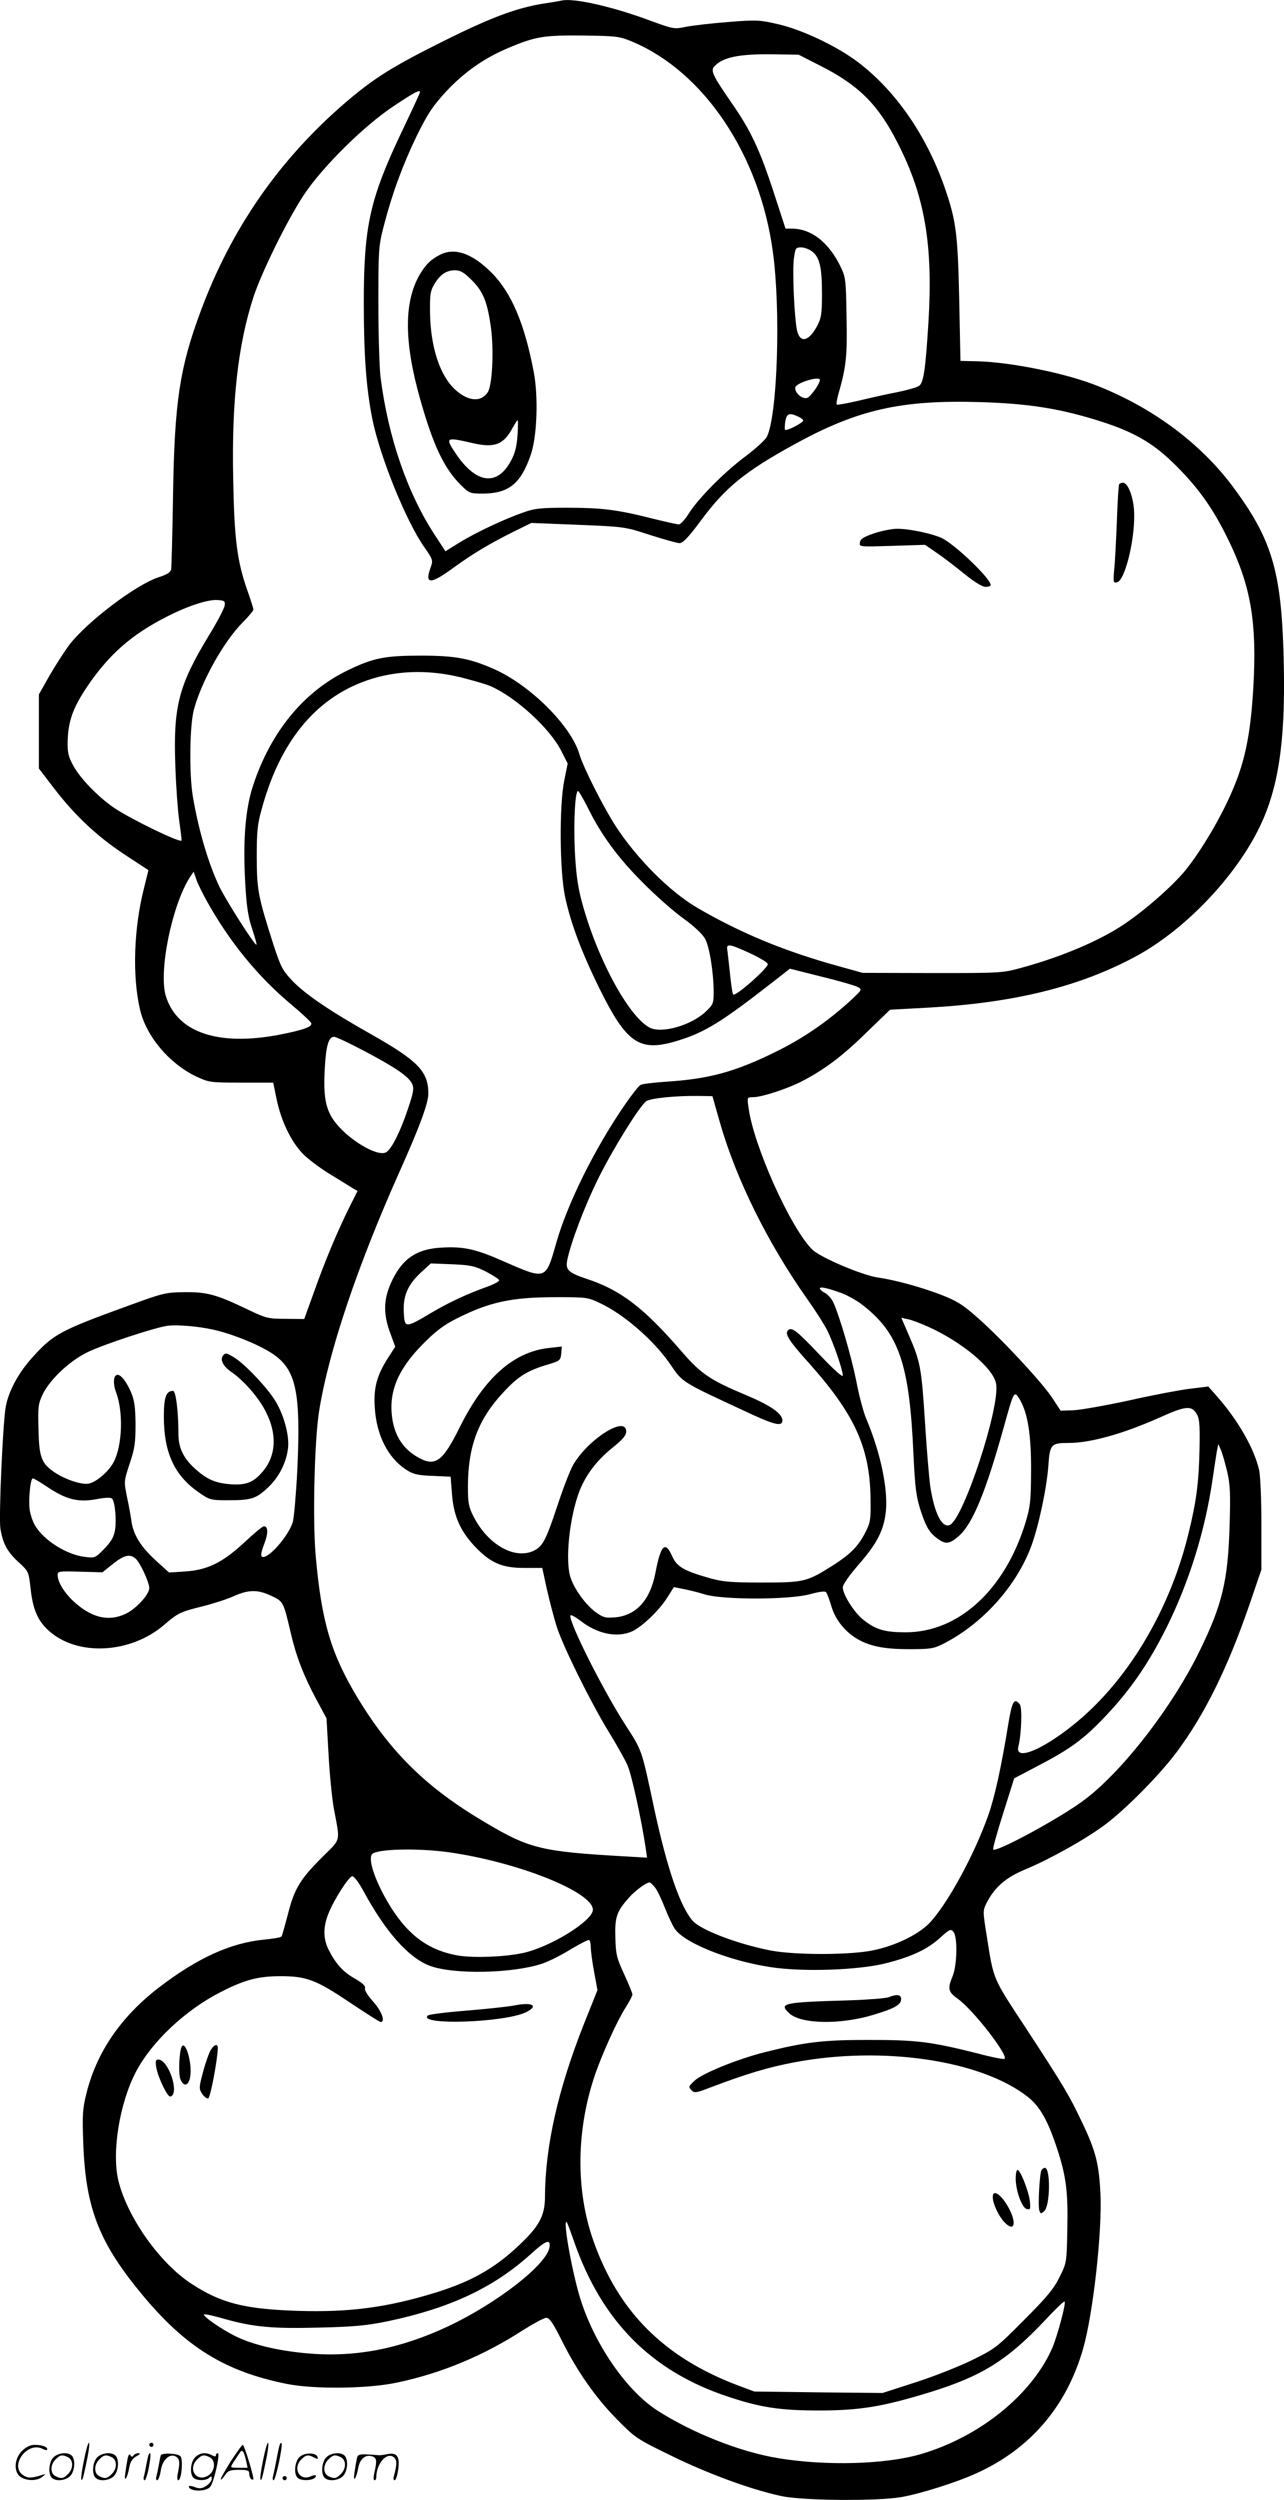 <svg version="1.0" xmlns="http://www.w3.org/2000/svg"
  viewBox="0 0 616.521 1200.191"
 preserveAspectRatio="xMidYMid meet">
<g transform="translate(-0.323,1200.765) scale(0.1,-0.1)"
fill="#000000" stroke="none">
<path d="M2700 12005 c-8 -2 -49 -9 -90 -15 -128 -21 -251 -67 -472 -177 -255
-127 -340 -181 -481 -302 -315 -272 -544 -603 -690 -997 -102 -274 -126 -438
-133 -889 -3 -181 -7 -339 -9 -351 -3 -14 -20 -25 -58 -37 -108 -34 -343 -212
-430 -324 -24 -32 -67 -99 -96 -149 l-51 -90 0 -178 0 -178 75 -98 c101 -131
207 -230 341 -318 l110 -72 -22 -89 c-48 -189 -56 -418 -19 -578 29 -129 139
-260 269 -323 63 -29 67 -30 218 -30 l153 0 17 -82 c23 -110 75 -213 135 -269
27 -25 84 -67 128 -93 44 -27 90 -55 102 -63 l23 -13 -39 -78 c-55 -110 -117
-257 -170 -407 l-47 -130 -89 1 c-86 0 -95 3 -185 46 -146 70 -191 83 -300 82
-91 -1 -103 -4 -265 -63 -333 -121 -365 -138 -466 -250 -67 -74 -114 -161
-128 -236 -14 -73 -34 -530 -26 -584 11 -72 32 -112 86 -162 49 -45 50 -46 59
-127 11 -102 35 -156 87 -203 138 -125 394 -111 556 29 64 55 75 61 184 88 52
13 119 35 150 49 69 31 114 32 179 1 58 -27 58 -28 93 -177 26 -112 61 -204
122 -318 l50 -93 10 -176 c5 -96 17 -211 25 -256 31 -167 37 -142 -58 -237
-104 -104 -132 -150 -163 -274 -14 -53 -27 -100 -30 -104 -2 -5 -39 -11 -80
-15 -163 -15 -325 -89 -511 -232 -180 -139 -296 -308 -345 -504 -19 -75 -21
-103 -16 -240 11 -315 76 -481 288 -735 207 -248 395 -363 687 -422 132 -27
393 -24 532 6 214 45 417 130 605 252 51 32 101 59 111 59 15 0 33 -25 73
-106 76 -152 163 -276 266 -381 89 -90 94 -94 265 -177 178 -87 381 -161 525
-192 101 -22 460 -25 575 -5 93 16 270 72 365 116 256 117 430 320 509 597 48
168 92 562 83 746 -7 141 -23 205 -88 340 -61 129 -87 173 -270 453 -161 245
-154 227 -188 443 -19 119 -19 120 0 159 39 75 92 121 186 160 118 49 291 146
383 215 99 74 259 236 341 345 136 182 247 406 353 715 l56 164 0 216 c0 120
-5 237 -11 262 -24 105 -103 242 -206 358 l-38 43 -90 -11 c-49 -6 -181 -31
-291 -56 -111 -24 -230 -45 -265 -47 l-63 -2 -42 64 c-51 76 -246 286 -361
386 -68 60 -97 78 -175 108 -98 37 -220 70 -298 81 -74 10 -277 96 -316 134
-103 100 -284 501 -307 685 -7 47 -6 47 22 47 40 0 155 37 226 72 109 55 199
121 316 236 l116 112 184 10 c412 23 725 100 996 246 248 134 502 407 610 655
83 191 111 420 99 807 -12 394 -59 547 -246 797 -153 204 -379 373 -642 478
-149 61 -414 115 -578 120 l-85 2 -6 295 c-7 320 -15 378 -70 538 -88 251
-235 464 -417 602 -99 75 -267 155 -381 181 -90 21 -103 22 -241 11 -80 -6
-171 -17 -203 -23 -56 -12 -61 -11 -170 29 -185 69 -370 110 -427 97z m338
-197 c345 -144 613 -544 676 -1008 39 -283 22 -791 -29 -890 -8 -15 -54 -57
-102 -93 -102 -76 -225 -200 -272 -274 -18 -29 -40 -53 -48 -53 -8 0 -67 13
-131 29 -166 42 -241 51 -406 51 -123 0 -156 -3 -208 -22 -88 -30 -231 -97
-310 -146 l-66 -41 -45 69 c-136 204 -230 476 -267 770 -5 46 -10 205 -10 353
0 253 1 274 25 366 39 153 91 295 159 436 54 109 77 143 140 212 89 95 183
161 299 210 132 56 173 62 362 60 158 -2 174 -4 233 -29z m904 -116 c184 -93
278 -186 372 -372 130 -254 170 -487 147 -862 -14 -225 -23 -288 -45 -303 -9
-7 -55 -20 -104 -30 -48 -9 -132 -28 -186 -41 -55 -13 -102 -21 -105 -19 -3 3
1 25 7 48 38 132 44 182 40 372 -3 184 -4 192 -31 247 -56 113 -139 178 -232
178 l-30 0 -58 178 c-65 199 -110 296 -202 427 -85 123 -100 152 -84 171 38
46 117 63 281 61 l126 -2 104 -53z m-1922 -127 c0 -3 -38 -86 -85 -184 -156
-328 -185 -457 -185 -827 0 -256 12 -411 41 -558 37 -182 162 -491 250 -616
40 -57 42 -63 31 -94 -31 -84 -4 -86 103 -8 98 71 173 116 290 175 l90 44 225
-9 c223 -9 226 -10 345 -49 66 -21 130 -39 141 -39 16 0 44 29 103 109 118
159 210 234 446 364 307 169 515 216 900 204 220 -7 364 -29 540 -82 188 -57
282 -110 396 -224 112 -112 181 -211 255 -365 105 -219 133 -392 115 -702 -13
-218 -39 -348 -97 -484 -54 -130 -152 -296 -230 -392 -61 -74 -189 -187 -291
-256 -116 -79 -302 -158 -493 -210 -94 -26 -100 -26 -430 -26 l-335 1 -115 32
c-264 73 -470 159 -680 281 -132 78 -290 236 -393 395 -59 93 -154 280 -172
343 -41 136 -236 331 -411 408 -115 51 -188 64 -349 64 -174 0 -229 -11 -351
-70 -210 -101 -369 -293 -454 -549 -39 -114 -51 -271 -39 -477 6 -108 14 -160
33 -216 13 -40 23 -74 21 -76 -7 -7 -146 212 -179 280 -53 112 -100 273 -127
433 -18 111 -15 338 5 415 37 138 145 330 236 421 28 28 50 55 50 60 0 6 -13
47 -29 92 -49 140 -63 245 -68 535 -8 372 23 644 97 873 40 121 161 367 241
489 88 134 289 333 432 428 99 66 127 81 127 67z m1883 -765 c36 -28 47 -76
47 -203 0 -91 -3 -115 -21 -150 -40 -77 -82 -90 -98 -29 -13 53 -24 282 -16
347 7 52 9 55 35 55 15 0 39 -9 53 -20z m37 -616 c0 -19 -46 -83 -62 -87 -24
-7 -61 27 -56 51 4 22 118 56 118 36z m-105 -176 c14 -6 25 -15 25 -19 0 -11
-80 -52 -87 -45 -3 3 -2 21 1 41 7 38 19 42 61 23z m-2753 -907 c-1 -13 -36
-80 -78 -148 -143 -236 -169 -338 -159 -618 3 -99 12 -220 19 -270 7 -49 12
-91 11 -93 -9 -11 -244 103 -325 158 -76 52 -162 141 -195 202 -24 44 -28 63
-27 118 3 95 25 158 91 257 107 159 216 255 391 343 96 49 190 79 235 77 36
-2 40 -5 37 -26z m1133 -345 c55 -14 118 -32 140 -41 121 -51 288 -203 343
-312 l31 -61 -16 -79 c-25 -122 -23 -438 4 -563 27 -126 79 -264 163 -435 132
-268 194 -310 376 -254 132 40 212 90 462 285 l78 61 151 -38 c83 -20 162 -43
175 -50 22 -12 21 -13 -37 -67 -111 -101 -228 -181 -359 -245 -195 -96 -320
-130 -530 -143 -55 -4 -108 -10 -117 -15 -9 -5 -43 -48 -76 -96 -144 -209
-275 -473 -329 -663 -51 -179 -47 -178 -255 -87 -131 58 -190 71 -294 65 -124
-6 -194 -56 -245 -171 -35 -78 -36 -147 -6 -231 l27 -74 -35 -54 c-54 -85 -70
-145 -63 -241 8 -129 63 -237 147 -293 36 -24 55 -29 130 -32 l87 -4 6 -77 c7
-105 36 -175 102 -249 79 -86 135 -112 245 -112 l87 0 22 -102 c13 -57 34
-137 47 -179 30 -94 160 -358 249 -504 37 -60 78 -133 91 -162 20 -44 68 -265
88 -401 l6 -43 -102 6 c-409 23 -464 37 -683 168 -273 162 -443 329 -601 587
-131 216 -177 370 -205 690 -15 172 -6 547 16 690 45 286 184 700 390 1160 94
210 135 322 135 367 0 106 -49 157 -271 283 -206 116 -323 196 -386 263 -43
46 -53 66 -86 167 -75 235 -80 263 -81 420 0 122 3 159 23 230 76 283 215 478
413 581 161 83 348 102 543 55z m609 -623 c66 -134 145 -242 266 -363 63 -64
151 -141 196 -173 49 -35 89 -73 102 -95 22 -39 42 -164 42 -261 0 -50 -3 -57
-38 -90 -69 -66 -212 -107 -269 -77 -103 53 -259 344 -329 616 -18 69 -26 135
-31 240 -6 142 2 280 16 280 3 0 24 -35 45 -77z m-1829 -449 c109 -196 243
-361 402 -495 54 -45 99 -87 101 -94 4 -17 -36 -32 -153 -55 -294 -56 -490 10
-545 184 -37 116 29 441 117 575 l16 24 12 -35 c6 -19 29 -66 50 -104z m2610
-253 c47 -22 85 -45 85 -52 0 -20 -155 -157 -166 -146 -4 3 -10 46 -15 94 -5
48 -11 100 -13 116 -7 37 6 35 109 -12z m-1853 -469 c153 -81 214 -123 230
-158 10 -22 7 -40 -21 -123 -36 -107 -77 -189 -103 -205 -43 -26 -194 67 -255
157 -38 56 -48 120 -40 251 6 105 19 146 44 146 10 0 75 -31 145 -68z m1709
-347 c78 -272 232 -581 419 -845 37 -52 79 -118 94 -147 30 -59 76 -193 76
-219 0 -11 -40 25 -106 94 -114 120 -139 141 -157 123 -17 -17 4 -50 100 -157
218 -244 292 -404 296 -644 2 -104 0 -120 -22 -164 -35 -70 -71 -108 -159
-164 -125 -79 -138 -82 -339 -82 -150 0 -188 3 -252 21 -124 35 -158 55 -180
105 -34 76 -55 56 -81 -81 -25 -129 -91 -202 -191 -212 -49 -4 -58 -2 -96 25
-46 34 -100 107 -119 162 -29 79 -7 294 42 420 30 76 80 143 153 203 54 43 71
63 71 82 0 79 -181 -35 -254 -159 -15 -25 -49 -114 -76 -196 -55 -166 -70
-194 -111 -216 -92 -47 -224 27 -293 165 -22 43 -26 64 -26 140 0 194 49 325
171 455 71 77 116 104 214 133 57 17 60 20 63 52 l3 34 -63 -7 c-170 -19 -311
-145 -428 -382 -85 -171 -120 -193 -213 -135 -59 38 -94 92 -108 165 -24 133
20 245 145 371 60 61 101 92 161 122 159 80 264 103 479 103 146 0 153 -1 211
-29 115 -54 258 -179 335 -291 64 -93 47 -82 396 -244 109 -50 144 -57 144
-28 0 33 -56 72 -175 122 -172 72 -216 102 -307 207 -182 211 -294 298 -461
352 -83 28 -98 42 -91 84 15 81 84 264 150 397 70 141 194 341 229 370 18 15
144 28 259 26 l60 -1 37 -130z m-1123 -713 c34 -18 62 -36 62 -41 0 -5 -21
-17 -47 -27 -111 -40 -190 -77 -277 -128 -128 -76 -130 -76 -134 2 -4 79 20
133 84 192 l46 42 101 -4 c91 -4 109 -8 165 -36z m1710 -104 c28 -11 74 -37
100 -58 172 -135 222 -282 241 -710 8 -167 13 -206 35 -275 27 -82 43 -108 86
-138 36 -25 55 -21 99 18 65 59 127 209 212 514 51 183 51 184 78 141 39 -65
56 -171 55 -345 -1 -143 -3 -169 -27 -248 -99 -323 -322 -527 -577 -526 -98 0
-142 13 -200 59 -45 35 -100 122 -100 157 0 13 31 57 76 109 90 103 122 167
131 258 10 108 -26 279 -93 439 -14 31 -36 114 -49 183 -24 120 -81 315 -111
380 -8 17 -26 37 -39 44 -14 7 -25 17 -25 22 0 10 37 2 108 -24z m412 -160
c162 -73 312 -198 326 -273 21 -111 -158 -654 -223 -679 -37 -15 -73 56 -93
185 -5 36 -17 173 -25 303 -17 266 -22 294 -76 419 l-38 88 32 -7 c18 -3 61
-20 97 -36z m-3433 -14 c91 -20 212 -69 281 -113 117 -76 140 -183 123 -557
-6 -118 -16 -233 -22 -254 -21 -68 -121 -182 -148 -166 -7 4 -3 25 11 61 20
53 19 85 -2 85 -6 0 -47 -34 -92 -76 -105 -98 -178 -134 -286 -141 l-77 -5
-63 57 c-72 66 -107 122 -117 185 -3 25 -13 79 -22 121 -15 75 -15 75 13 160
24 71 28 100 28 189 -1 87 -5 114 -23 157 -25 56 -54 89 -70 78 -14 -8 -14
-46 -1 -80 36 -95 31 -254 -10 -335 -23 -45 -82 -97 -120 -105 -32 -7 -110 18
-162 52 -66 44 -77 73 -80 209 -3 109 -1 123 21 169 35 70 125 156 211 199 76
38 332 122 390 129 51 5 145 -3 217 -19z m4720 -401 c15 -23 18 -47 16 -163
-3 -168 -15 -261 -54 -418 -77 -315 -238 -611 -444 -818 -171 -173 -395 -294
-372 -201 15 58 19 187 7 202 -27 33 -37 16 -55 -92 -34 -209 -65 -351 -96
-439 -68 -194 -202 -437 -286 -522 -55 -55 -165 -107 -268 -128 -112 -23 -371
-23 -490 -1 -159 31 -336 98 -376 143 -60 69 -122 249 -184 536 -62 291 -58
279 -138 403 -109 169 -274 498 -265 527 2 5 24 -7 49 -26 79 -62 172 -82 244
-52 47 20 131 99 171 162 l33 52 45 -9 c25 -5 72 -16 103 -26 87 -27 410 -26
506 1 40 11 71 16 76 10 5 -5 16 -34 25 -64 17 -62 61 -120 116 -155 63 -40
134 -55 257 -55 103 0 119 2 166 26 187 95 349 275 421 466 36 96 75 280 83
388 7 104 13 110 98 110 105 0 265 45 443 125 116 52 145 55 169 18z m149
-282 c14 -61 16 -107 11 -265 -8 -257 -35 -372 -142 -591 -129 -266 -364 -572
-549 -714 -108 -84 -437 -263 -444 -242 -2 6 20 85 49 176 l52 165 116 61
c154 80 220 129 321 236 120 126 209 255 295 428 108 218 184 462 220 707 8
57 18 119 21 138 l7 35 13 -30 c7 -16 20 -63 30 -104z m-5661 -75 c87 -58 145
-72 231 -56 40 8 69 9 75 3 14 -14 22 -97 15 -148 -6 -36 -17 -56 -51 -92 -44
-45 -45 -46 -94 -40 -87 10 -197 79 -239 150 -11 18 -22 51 -26 74 -7 50 3
153 15 153 5 0 38 -20 74 -44z m421 -343 c23 -23 64 -113 64 -140 0 -31 -66
-102 -115 -124 -82 -38 -164 -18 -250 62 -44 41 -75 92 -75 126 0 17 8 18 108
15 l107 -3 50 40 c55 44 84 50 111 24z m1502 -1408 c332 -47 692 -191 692
-276 0 -53 -205 -180 -337 -208 -90 -19 -235 -24 -309 -12 -104 18 -182 60
-253 137 -97 106 -192 312 -161 350 22 25 218 30 368 9z m-412 -182 c108 -200
218 -324 321 -363 113 -43 398 -37 539 10 33 11 96 43 139 70 44 26 83 46 87
44 4 -3 8 -19 8 -36 0 -16 7 -70 16 -118 l16 -87 -66 -165 c-124 -314 -185
-586 -186 -827 0 -83 -24 -133 -98 -207 -127 -127 -243 -196 -427 -253 -231
-71 -409 -95 -655 -88 -263 8 -376 37 -520 132 -150 99 -302 313 -347 488 -35
135 3 375 83 528 77 146 238 297 409 384 114 58 178 75 286 75 123 0 169 -17
330 -125 78 -52 145 -95 150 -95 24 0 5 52 -36 98 -27 30 -43 56 -39 65 3 10
-12 24 -48 45 -57 32 -91 69 -127 139 -26 53 -27 108 -1 173 27 68 99 180 115
180 8 0 31 -30 51 -67z m1403 12 c11 -14 31 -57 46 -95 15 -38 36 -84 48 -102
45 -68 257 -153 457 -184 157 -25 430 -15 561 19 123 32 195 66 257 122 45 41
51 43 63 28 21 -24 18 -158 -3 -211 -26 -63 -23 -77 26 -112 73 -53 241 -269
223 -287 -4 -3 -62 8 -129 26 -226 57 -295 65 -523 65 -221 0 -305 -10 -500
-59 -131 -33 -298 -101 -336 -136 -30 -28 -31 -31 -16 -46 14 -15 22 -14 89
12 181 68 273 96 403 121 425 81 900 11 1124 -166 58 -46 96 -114 140 -248 44
-134 53 -209 49 -388 -3 -160 -3 -160 -38 -230 -27 -55 -62 -97 -170 -205
-130 -131 -139 -138 -249 -192 -63 -31 -185 -79 -272 -107 l-158 -51 -308 3
-308 4 -75 28 c-357 134 -578 355 -698 697 -86 245 -82 536 11 804 37 104 103
249 142 311 19 30 35 60 35 66 0 6 -18 50 -40 98 -36 78 -40 95 -42 176 -3 98
6 124 65 191 29 33 83 73 99 73 4 0 16 -11 27 -25z m-389 -1700 c133 -381 370
-621 737 -743 155 -52 249 -67 438 -67 196 0 306 18 528 86 254 78 376 154
557 346 49 53 92 94 95 91 8 -7 -35 -167 -60 -225 -100 -225 -350 -426 -632
-508 -168 -49 -454 -57 -683 -19 -179 29 -408 119 -576 226 -145 91 -296 305
-368 520 -41 120 -94 409 -71 387 2 -3 18 -45 35 -94z m-118 -24 c-9 -82 -248
-269 -487 -382 -235 -110 -452 -151 -685 -129 -137 13 -253 41 -335 81 -64 31
-160 97 -152 105 3 3 45 -6 93 -20 145 -41 235 -49 463 -43 168 4 228 10 329
31 298 63 506 161 684 322 73 66 95 74 90 35z M2115 10784 c-41 -21 -63 -42
-90 -84 -83 -132 -84 -328 -4 -610 63 -223 116 -334 198 -414 38 -37 42 -38
105 -38 122 1 180 48 227 184 31 87 38 279 15 400 -44 232 -107 380 -202 476
-94 94 -178 123 -249 86z m154 -122 c55 -55 75 -105 92 -231 14 -107 6 -274
-16 -307 -32 -48 -93 -44 -155 12 -75 68 -120 206 -122 374 -1 85 2 102 21
134 29 47 58 66 99 66 26 0 43 -10 81 -48z m219 -745 c-4 -55 -12 -86 -32
-123 -67 -123 -168 -108 -265 37 -51 76 -47 79 74 51 112 -27 156 -11 201 74
10 18 20 34 23 34 2 0 2 -33 -1 -73z M5377 9683 c-3 -5 -8 -84 -11 -178 -4
-93 -9 -199 -13 -233 -5 -59 -4 -64 13 -60 41 7 92 227 82 352 -6 67 -30 126
-53 126 -7 0 -16 -3 -18 -7z M4200 9447 c-50 -17 -66 -27 -68 -44 -3 -21 -3
-21 155 -16 l158 5 55 -38 c30 -20 90 -66 133 -101 48 -39 87 -63 102 -63 14
0 25 4 25 9 0 31 -172 196 -236 226 -45 21 -158 45 -214 44 -25 0 -74 -10
-110 -22z M1077 5503 c-20 -19 -5 -54 37 -82 61 -42 133 -125 166 -192 55
-108 49 -211 -16 -287 -44 -52 -80 -66 -157 -60 -72 6 -111 24 -168 75 -55 50
-79 100 -79 166 0 107 -12 207 -26 207 -33 0 -44 -30 -44 -124 0 -171 50 -280
163 -360 57 -40 60 -41 145 -41 113 0 134 7 192 61 51 48 87 116 96 187 8 57
-18 158 -59 226 -37 63 -147 179 -197 210 -38 23 -43 24 -53 14z M2470 2379
c-25 -5 -126 -16 -224 -24 -99 -8 -183 -18 -189 -24 -48 -48 369 -34 472 16
64 32 30 50 -59 32z M876 2182 c-12 -19 -17 -129 -7 -155 17 -45 45 -32 49 23
5 66 -25 160 -42 132z M1016 2167 c-8 -12 -25 -59 -37 -104 -21 -78 -21 -83
-5 -108 10 -14 23 -24 29 -22 10 3 44 181 46 240 1 24 -16 21 -33 -6z M753
2085 c9 -53 55 -147 69 -143 45 15 -10 178 -59 178 -12 0 -14 -8 -10 -35z
M4270 2419 c-13 -5 -99 -12 -190 -15 -318 -9 -339 -14 -287 -62 55 -52 243
-56 402 -8 104 31 135 49 135 76 0 22 -20 25 -60 9z M5004 1589 c-9 -16 -18
-174 -10 -195 6 -16 8 -16 24 -1 28 28 30 207 2 207 -5 0 -12 -5 -16 -11z
M4880 1548 c1 -61 31 -142 54 -146 17 -4 18 1 14 39 -6 49 -46 149 -59 149 -5
0 -9 -19 -9 -42z M4770 1460 c0 -32 28 -92 57 -122 45 -47 59 -8 23 63 -35 68
-80 101 -80 59z M406 194 c-10 -47 -15 -88 -12 -91 5 -6 9 7 30 110 7 37 10
67 6 67 -4 0 -15 -39 -24 -86z M720 270 c0 -5 5 -10 10 -10 6 0 10 5 10 10 0
6 -4 10 -10 10 -5 0 -10 -4 -10 -10z M1266 194 c-10 -47 -15 -88 -12 -91 5 -6
9 7 30 110 7 37 10 67 6 67 -4 0 -15 -39 -24 -86z M1346 269 c-3 -8 -10 -41
-16 -74 -6 -33 -14 -68 -16 -77 -3 -10 -1 -18 3 -18 10 0 46 171 38 178 -2 3
-7 -1 -9 -9z M109 241 c-38 -38 -41 -101 -7 -125 29 -20 79 -20 104 0 18 14
18 15 1 10 -53 -17 -69 -17 -92 -2 -69 45 21 166 94 126 12 -6 21 -7 21 -1 0
12 -25 21 -62 21 -19 0 -39 -10 -59 -29z M1110 189 c-28 -45 -49 -83 -47 -85
2 -3 12 7 21 21 14 21 24 25 66 25 43 0 50 -3 50 -19 0 -11 5 -23 10 -26 6 -3
10 -3 10 1 0 20 -44 164 -51 164 -4 0 -30 -37 -59 -81z m75 4 l7 -33 -42 0
c-42 0 -42 0 -28 23 8 12 21 32 29 44 15 25 22 18 34 -34z M260 210 c-22 -22
-27 -79 -8 -98 19 -19 66 -14 88 8 22 22 27 79 8 98 -19 19 -66 14 -88 -8z
m71 0 c25 -14 25 -54 -1 -80 -23 -23 -33 -24 -61 -10 -25 14 -25 54 1 80 23
23 33 24 61 10z M470 210 c-22 -22 -27 -79 -8 -98 19 -19 66 -14 88 8 22 22
27 79 8 98 -19 19 -66 14 -88 -8z m71 0 c25 -14 25 -54 -1 -80 -23 -23 -33
-24 -61 -10 -25 14 -25 54 1 80 23 23 33 24 61 10z M616 204 c-3 -16 -8 -47
-11 -69 -8 -51 10 -26 19 27 5 27 15 42 34 53 18 10 22 14 10 15 -9 0 -20 -5
-24 -11 -5 -8 -9 -8 -14 1 -5 8 -10 3 -14 -16z M717 223 c-2 -4 -7 -26 -11
-48 -4 -22 -9 -48 -12 -57 -3 -10 -1 -18 4 -18 4 0 14 28 20 62 11 58 10 81
-1 61z M775 220 c-1 -3 -5 -23 -9 -45 -4 -22 -9 -48 -12 -57 -3 -10 -1 -18 4
-18 5 0 13 20 17 45 7 53 44 87 74 68 17 -11 19 -28 8 -80 -4 -18 -3 -33 2
-33 16 0 24 99 11 115 -12 14 -87 18 -95 5z M940 210 c-22 -22 -27 -79 -8 -98
15 -15 61 -15 76 0 9 9 12 8 12 -5 0 -9 -12 -24 -26 -34 -21 -13 -32 -15 -55
-6 -16 6 -29 8 -29 3 0 -24 81 -27 102 -2 18 19 50 162 37 162 -5 0 -9 -5 -9
-10 0 -7 -6 -7 -19 0 -30 16 -59 12 -81 -10z m71 0 c29 -16 25 -65 -6 -86 -56
-37 -103 28 -55 76 23 23 33 24 61 10z M1441 211 c-23 -23 -28 -80 -9 -99 19
-19 88 -13 88 9 0 5 -11 4 -24 -2 -54 -25 -89 38 -46 81 23 23 33 24 62 9 16
-9 19 -8 16 3 -8 22 -64 22 -87 -1z M1570 210 c-22 -22 -27 -79 -8 -98 19 -19
66 -14 88 8 22 22 27 79 8 98 -19 19 -66 14 -88 -8z m71 0 c25 -14 25 -54 -1
-80 -23 -23 -33 -24 -61 -10 -25 14 -25 54 1 80 23 23 33 24 61 10z M1716 201
c-3 -14 -8 -44 -11 -66 -8 -51 10 -26 19 27 8 41 35 63 66 53 22 -7 24 -21 11
-77 -5 -22 -5 -38 0 -38 5 0 9 6 9 13 0 68 51 125 85 97 15 -13 15 -35 -1 -92
-3 -10 -1 -18 4 -18 6 0 13 23 17 50 9 63 -5 84 -49 76 -17 -4 -35 -6 -41 -6
-101 8 -104 7 -109 -19z M1360 110 c0 -5 5 -10 10 -10 6 0 10 5 10 10 0 6 -4
10 -10 10 -5 0 -10 -4 -10 -10z"/>
</g>
</svg>
